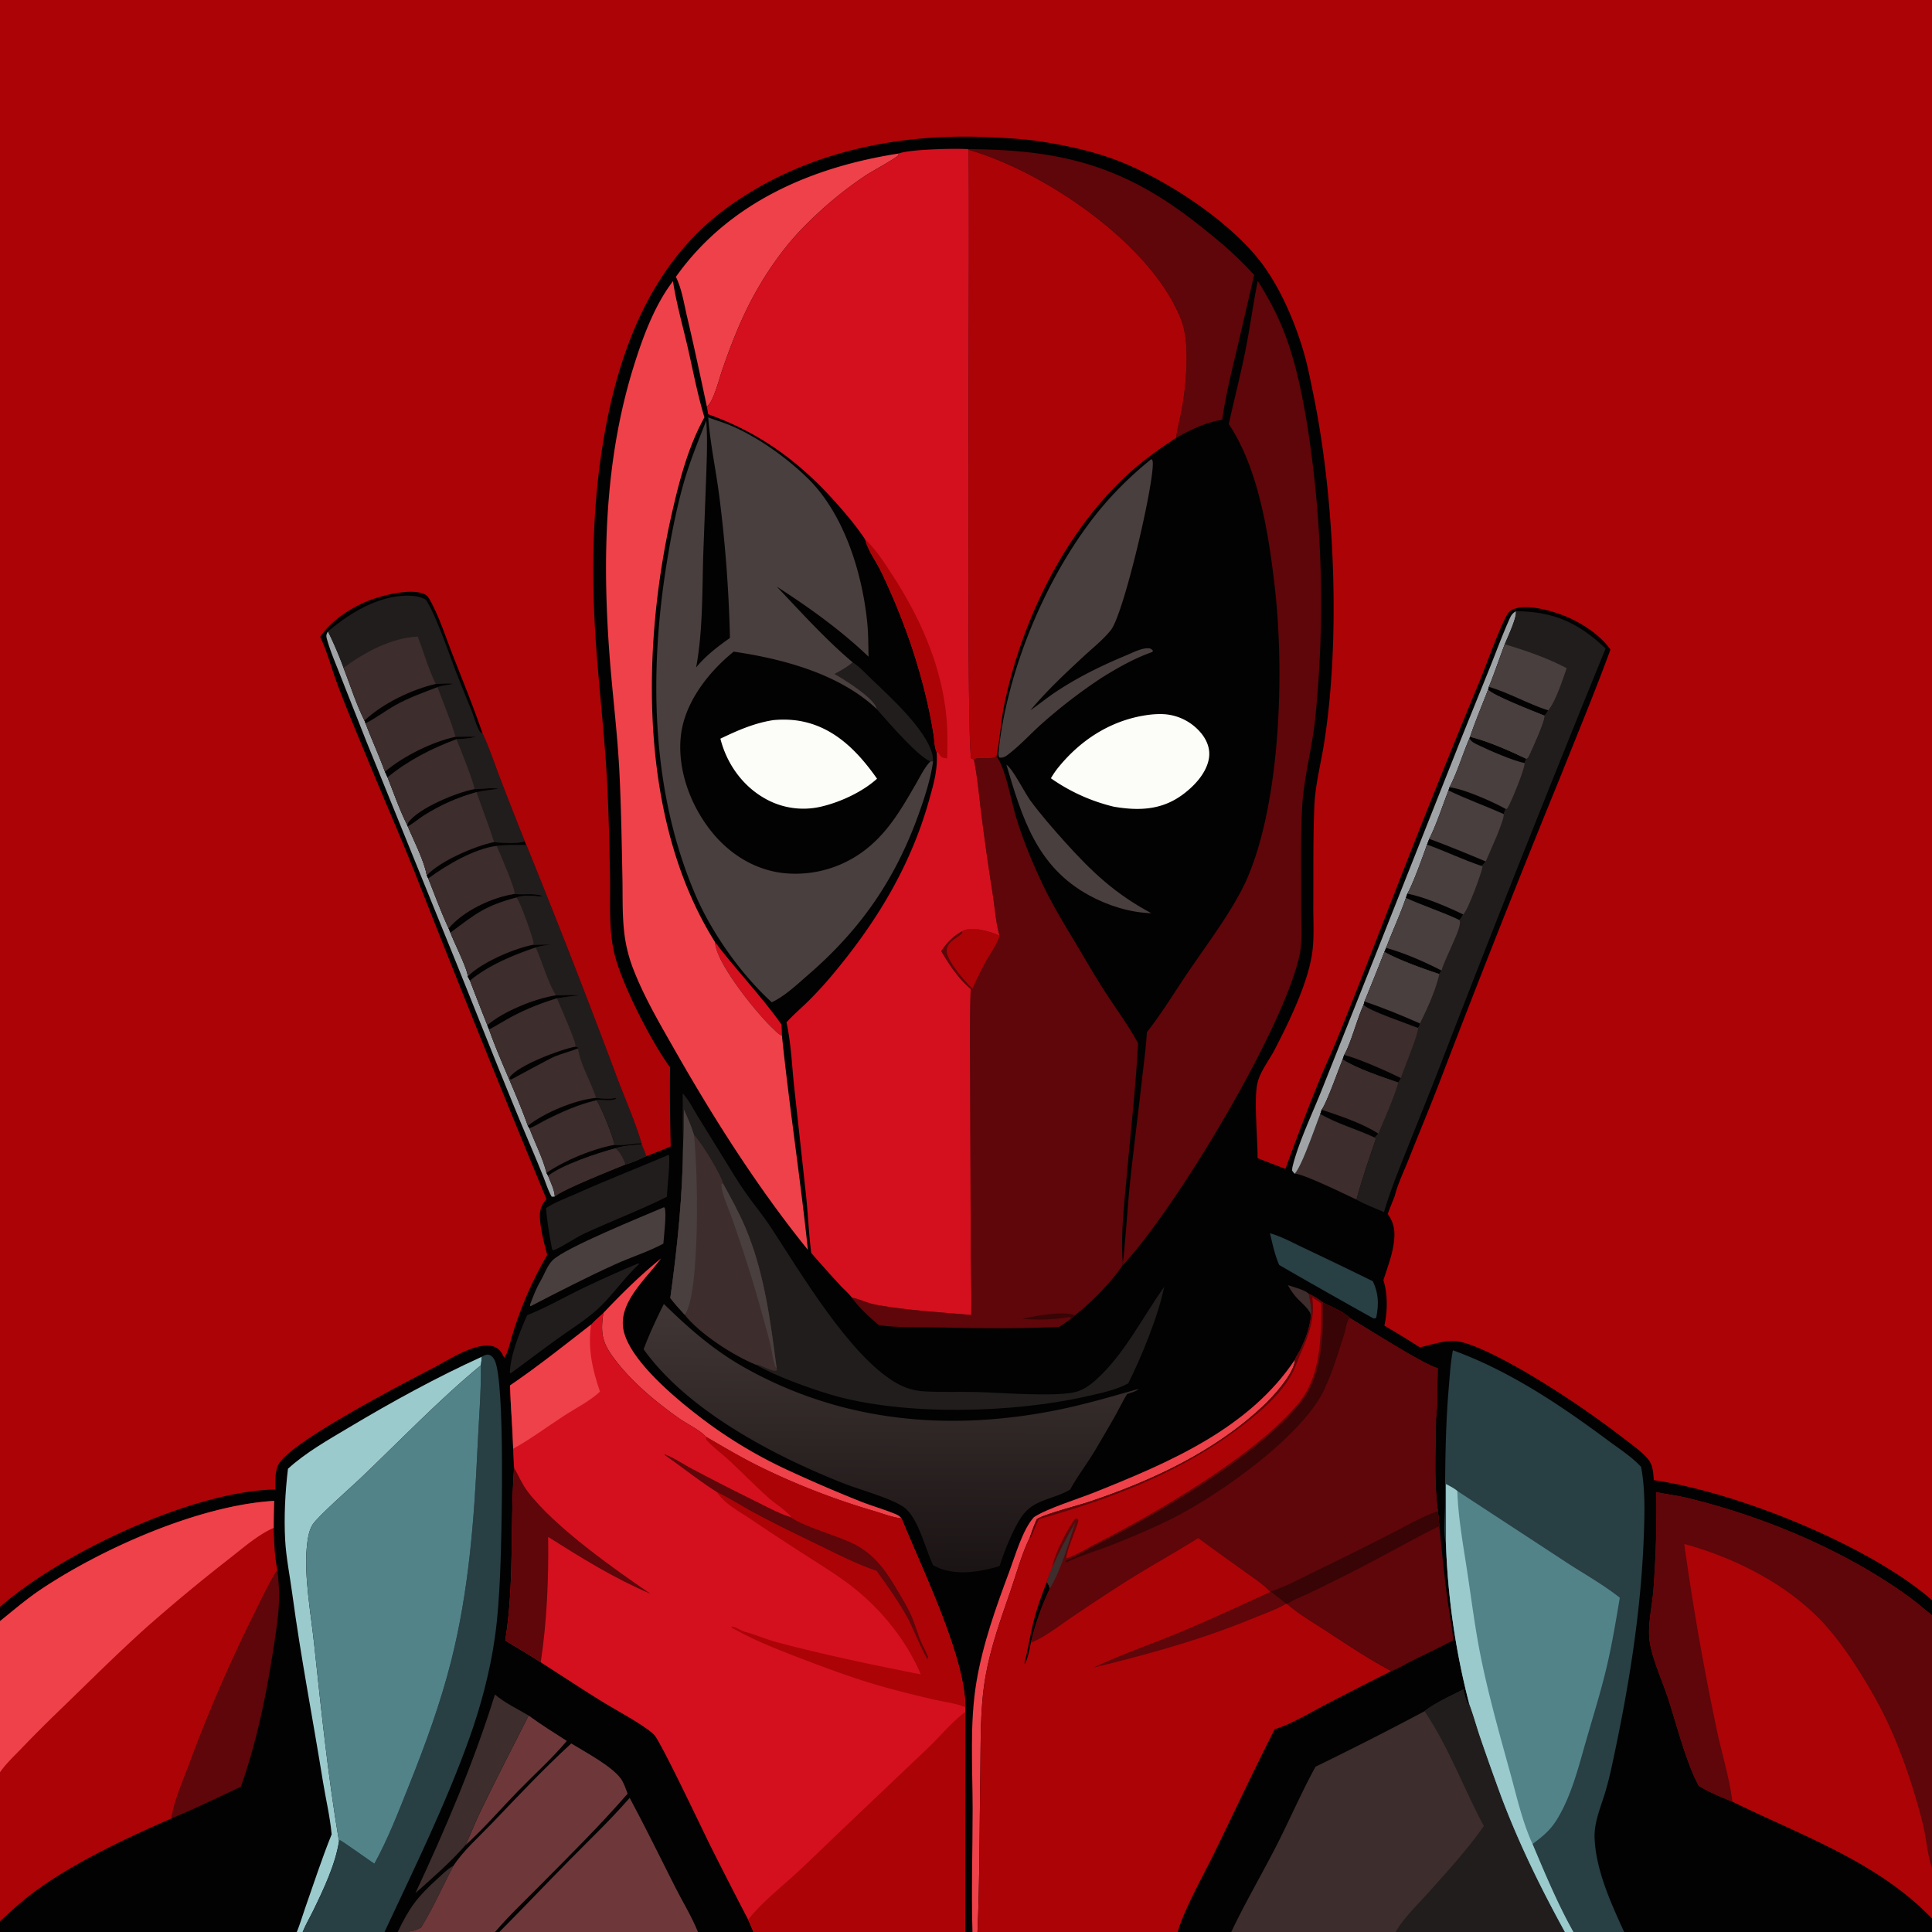 <svg version="1.1" xmlns="http://www.w3.org/2000/svg" style="display: block;" viewBox="0 0 2048 2048" width="1024" height="1024">
<rect x="0" y="0" width="2048" height="2048" fill="#808080" stroke="none"/>
<defs>
	<linearGradient id="Gradient1" gradientUnits="userSpaceOnUse" x1="936.485" y1="1663.46" x2="938.47" y2="1387.69">
		<stop class="stop0" offset="0" stop-opacity="1" stop-color="rgb(27,20,20)"/>
		<stop class="stop1" offset="1" stop-opacity="1" stop-color="rgb(64,54,53)"/>
	</linearGradient>
</defs>
<path transform="translate(0,0)" fill="rgb(2,2,2)" d="M 0 0 L 2048 0 L 2048 1625.17 L 2048 1696.22 L 2048 1712.36 L 2048 1980.39 L 2048 2033.64 L 2048 2048 L 1721.68 2048 L 1667.84 2048 L 1658.89 2048 L 1479.59 2048 L 1305.18 2048 L 1248.44 2048 L 1036.16 2048 L 1030.85 2048 L 1023.14 2048 L 798.753 2048 L 739.863 2048 L 529.327 2048 L 524.766 2048 L 434.144 2048 L 422.706 2048 L 421.565 2048 L 407.604 2048 L 320.841 2048 L 314.633 2048 L 0 2048 L 0 2036.62 L 0 1878.68 L 0 1718.44 L 0 1703.38 L 0 0 z"/>
<path transform="translate(0,0)" fill="rgb(61,45,44)" d="M 1365.16 1362.33 C 1371.38 1364.43 1382.78 1367.04 1387.5 1371.54 C 1387.56 1371.91 1387.6 1372.29 1387.66 1372.66 C 1389.14 1381.65 1391.47 1389.2 1389.21 1398.47 C 1389.28 1396.46 1389.69 1393.33 1388.75 1391.51 C 1385.84 1385.89 1377.87 1379.56 1373.57 1374.58 C 1370.28 1370.77 1367.71 1366.64 1365.16 1362.33 z"/>
<path transform="translate(0,0)" fill="rgb(212,16,30)" d="M 758.014 998.749 C 780.514 1028.6 806.904 1055.56 828.392 1086.01 C 828.591 1089.94 828.936 1093.91 828.883 1097.85 C 825.169 1096.47 821.75 1092.52 818.885 1089.84 C 802.365 1074.37 758.673 1020.58 758.014 998.749 z"/>
<path transform="translate(0,0)" fill="rgb(61,45,44)" d="M 421.565 2048 C 434.346 2021.59 442.15 2011.08 463.856 1991.43 C 469.014 1986.77 474.48 1981.04 480.652 1977.82 C 469.294 1999.45 459.212 2022.5 446.429 2043.24 C 442.274 2045.43 439.144 2047.03 434.357 2047.13 L 434.144 2048 L 422.706 2048 L 421.565 2048 z"/>
<path transform="translate(0,0)" fill="rgb(61,45,44)" d="M 422.706 2048 C 426.795 2046.95 430.156 2046.85 434.357 2047.13 L 434.144 2048 L 422.706 2048 z"/>
<path transform="translate(0,0)" fill="rgb(33,29,29)" d="M 903.942 702.134 C 911.244 706.743 918.075 714.399 924.35 720.366 C 944.082 739.126 981.543 773.418 988.126 799.088 C 988.799 801.711 988.938 804.406 989.114 807.095 L 986.36 807.025 C 972.836 801.889 940.175 763.585 929.451 751.687 C 929.382 751.352 929.341 751.01 929.245 750.682 C 926.027 739.6 894.861 720.219 884.746 714.454 C 891.502 710.824 898.112 707.162 903.942 702.134 z"/>
<path transform="translate(0,0)" fill="rgb(40,63,68)" d="M 1346.21 1307.31 C 1358.63 1310.76 1371.48 1317.9 1383.16 1323.38 A 5483.23 5483.23 0 0 1 1455.2 1358.12 C 1461.49 1371.25 1461.63 1382.83 1458.84 1396.75 L 1457.99 1397.41 C 1457.35 1397.45 1456.7 1397.69 1456.07 1397.55 C 1454.6 1397.21 1361.37 1344.37 1355.94 1340.83 C 1351.33 1330.21 1348.89 1318.54 1346.21 1307.31 z"/>
<path transform="translate(0,0)" fill="rgb(110,56,59)" d="M 560.366 1818.52 C 573.428 1828.1 587.227 1836.69 600.843 1845.45 C 584.982 1864.26 566.141 1881.13 548.947 1898.8 C 530.611 1917.64 512.9 1938.31 493.414 1955.91 C 498.702 1944.72 503.124 1933.13 508.474 1921.96 C 525.13 1887.21 542.997 1852.93 560.366 1818.52 z"/>
<path transform="translate(0,0)" fill="rgb(73,63,62)" d="M 1066.8 810.581 C 1073.42 814.584 1086.61 841.036 1092.18 848.552 C 1103.38 863.692 1115.89 878.039 1128.46 892.047 C 1157.15 924.007 1182.2 947.628 1220.43 968.01 C 1197.87 967.434 1174.16 959.873 1154.48 949.097 C 1099.03 918.737 1083.61 867.246 1066.8 810.581 z"/>
<path transform="translate(0,0)" fill="rgb(160,164,166)" d="M 347.652 669.358 C 353.789 681.728 359.401 694.986 364.17 707.944 C 371.368 726.3 377.507 746.252 386.392 763.802 L 387.503 766.696 C 394.014 783.946 401.746 800.737 408.076 818.026 L 410.863 824.066 C 417.527 840.836 423.644 858.679 431.76 874.761 L 432.353 876.11 C 438.403 890.502 449.901 912.898 452.41 928.008 L 453.978 931.172 C 460.989 948.844 467.573 966.873 475.589 984.112 L 477.466 988.589 C 480.944 998.16 495.817 1027.54 495.862 1035.11 L 498.197 1039.46 A 3376.51 3376.51 0 0 0 516.656 1086.81 L 518.489 1091.43 C 530.702 1125.97 547.391 1158.92 559.563 1193.35 L 561.22 1196.03 C 566.99 1211.45 575.323 1227.36 579.283 1243.26 L 581.073 1246.55 C 583.671 1253.25 587.773 1261.17 588.145 1268.32 C 586.917 1268.58 586.035 1268.56 584.791 1268.51 C 580.924 1261.81 578.468 1253.58 575.552 1246.34 A 1901.43 1901.43 0 0 0 560.011 1209.04 C 533.548 1146.46 508.954 1083.18 483.479 1020.2 L 388.181 785.461 L 361.075 716.817 C 356.173 704.197 350.456 691.231 346.781 678.216 C 345.646 674.194 345.545 673.021 347.652 669.358 z"/>
<path transform="translate(0,0)" fill="rgb(33,29,29)" d="M 676.943 1339.13 L 677.292 1340.15 C 661.084 1355.24 648.576 1374.04 632.943 1388.17 C 620.647 1399.28 605.853 1408.51 592.362 1418.18 C 575.138 1430.52 558.31 1443.4 541.192 1455.88 L 540.47 1454.93 C 540.869 1436.95 551.424 1410.73 558.85 1394.17 C 578.018 1386.51 596.459 1376.07 614.99 1366.95 A 1205.67 1205.67 0 0 1 676.943 1339.13 z"/>
<path transform="translate(0,0)" fill="rgb(61,45,44)" d="M 1399.63 1180.8 C 1417.4 1191.25 1438.5 1196.96 1457.19 1205.76 L 1458.56 1207.09 C 1451.22 1228.56 1443.8 1249.72 1437.97 1271.67 C 1427.74 1266.87 1380.55 1243.64 1372.34 1244.2 C 1379.69 1237.51 1394.65 1193.01 1399.63 1180.8 z"/>
<path transform="translate(0,0)" fill="rgb(160,164,166)" d="M 1606.86 647.955 C 1608.22 654.278 1598.03 675.689 1595.14 682.886 C 1589.44 697.843 1584.39 713.236 1578.31 728.016 L 1577.58 730.825 C 1571.12 747.475 1564.13 764.067 1558.38 780.971 L 1557.84 782.399 C 1550.5 799.308 1544.99 818.375 1536.54 834.598 L 1535.51 837.911 C 1528.88 854.682 1523.15 873.165 1515.12 889.218 L 1512.77 895.289 C 1508.25 907.937 1497.96 936.949 1491.88 947.332 L 1490.33 951.866 C 1484.18 969.767 1476.07 987.052 1469.39 1004.78 L 1467.55 1009.12 A 3170.06 3170.06 0 0 1 1446.44 1061.68 L 1445.53 1065.14 C 1438.4 1080.51 1432.29 1105.37 1424.91 1118.34 L 1423.29 1123.11 C 1418.76 1134.13 1406.79 1168.34 1401.1 1176.39 L 1399.63 1180.8 C 1394.65 1193.01 1379.69 1237.51 1372.34 1244.2 C 1371.42 1243.18 1370.58 1242.07 1369.73 1241 C 1369.7 1239.11 1369.89 1237.69 1370.35 1235.84 C 1376.64 1210.83 1391.08 1180.47 1400.84 1156.08 L 1458.82 1010.45 L 1549.95 780.404 L 1579.07 708.313 C 1586.04 690.9 1592.54 673.158 1600.19 656.037 C 1601.91 652.182 1603.21 650.197 1606.86 647.955 z"/>
<path transform="translate(0,0)" fill="rgb(73,63,62)" d="M 703.5 1279.85 L 704.587 1280.08 C 706.724 1286.09 703.766 1310.51 703.204 1318.33 C 687.1 1326.97 668.814 1332.66 652.115 1340.24 C 621.876 1353.97 592.107 1369.31 562.605 1384.56 L 562.117 1384.53 L 561.739 1383.37 C 564.86 1375.01 568.352 1365.62 572.935 1357.95 C 577.088 1350.99 579.934 1341.81 585.681 1336.02 C 599.152 1322.47 681.762 1289.24 703.5 1279.85 z"/>
<path transform="translate(0,0)" fill="rgb(239,65,73)" d="M 639.543 1391.87 C 658.935 1371.34 678.734 1351.84 700.696 1334 C 685.771 1354.81 656.366 1379.45 660.622 1407.96 C 666.022 1444.15 728.433 1492.81 757.618 1513.63 A 495.294 495.294 0 0 0 837.281 1559.37 A 1531.01 1531.01 0 0 0 913.002 1591.9 C 925.098 1596.59 937.74 1600.16 949.687 1605.14 C 952.312 1606.24 953.83 1607.34 955.65 1609.51 C 946.363 1608.68 935.761 1604.44 926.738 1601.81 C 885.129 1589.67 842.249 1573.05 803.417 1553.72 C 784.589 1544.35 766.398 1533.52 748.2 1522.98 C 743.408 1516.84 727.148 1508.74 719.979 1503.65 C 694.936 1485.87 669.533 1464.87 651.076 1440.17 C 638.132 1422.85 636.494 1413.18 639.543 1391.87 z"/>
<path transform="translate(0,0)" fill="rgb(239,65,73)" d="M 1372.81 1441.09 C 1372.4 1455.51 1349.94 1480 1339.94 1489.47 C 1288.15 1538.56 1221.24 1569.62 1154.34 1592.05 C 1143.44 1595.7 1106.46 1605.16 1099.09 1610.41 C 1096.23 1616.75 1093.9 1623.14 1091.69 1629.73 C 1083.05 1647.17 1077.58 1667.89 1071.19 1686.4 C 1060.95 1716.05 1050.11 1746.12 1044.68 1777.12 C 1038.75 1810.97 1039.73 1845.17 1039.19 1879.4 C 1038.29 1935.64 1038.62 1991.79 1036.16 2048 L 1030.85 2048 C 1029.53 2004.55 1031.05 1960.63 1031.02 1917.11 C 1030.98 1873.02 1027.75 1826.45 1035.09 1782.84 C 1041.87 1742.54 1055.7 1703.86 1069.96 1665.72 C 1076.13 1649.21 1084.19 1620.98 1096.09 1608.17 C 1110.54 1598.8 1142.63 1589 1160.35 1581.9 C 1239.19 1550.34 1324.03 1514.43 1372.81 1441.09 z"/>
<path transform="translate(0,0)" fill="rgb(33,29,29)" d="M 708.926 1224.11 C 710.856 1228.75 707.128 1260.98 706.896 1268.66 C 678.197 1283.03 647.631 1294.47 618.48 1308.06 C 610.852 1311.62 591.436 1324.4 586.182 1325.44 L 585.154 1323.77 C 582.369 1309.54 579.998 1295.07 578.789 1280.61 C 588.957 1274 601.717 1269.45 612.826 1264.48 C 644.621 1250.26 676.934 1237.8 708.926 1224.11 z"/>
<path transform="translate(0,0)" fill="rgb(61,45,44)" d="M 524.636 1796.25 C 535.139 1805.18 548.533 1811.49 560.366 1818.52 C 542.997 1852.93 525.13 1887.21 508.474 1921.96 C 503.124 1933.13 498.702 1944.72 493.414 1955.91 C 477.668 1974.05 458.324 1990.72 440.396 2006.74 C 472.375 1938.26 502.205 1868.47 524.636 1796.25 z"/>
<path transform="translate(0,0)" fill="rgb(61,45,44)" d="M 632.138 1166.22 C 636.25 1170.46 650.921 1206.85 651.359 1213.59 C 660.058 1214.64 671.035 1212.1 680.049 1211.82 L 680.246 1212.97 C 682.069 1217.11 683.661 1221.26 685.191 1225.52 C 678.124 1228.75 670.369 1232.55 662.856 1234.47 C 648.653 1240.3 596.898 1260.73 588.145 1268.32 C 587.773 1261.17 583.671 1253.25 581.073 1246.55 L 579.283 1243.26 C 575.323 1227.36 566.99 1211.45 561.22 1196.03 C 567.131 1193.75 573.213 1189.75 578.955 1186.88 C 596.386 1178.16 613.084 1170.77 632.138 1166.22 z"/>
<path transform="translate(0,0)" fill="rgb(2,2,2)" d="M 680.049 1211.82 L 680.246 1212.97 C 671.219 1214.06 660.883 1214.53 652.244 1217.33 C 634 1222.13 595.356 1234.98 581.073 1246.55 L 579.283 1243.26 C 599.231 1229.74 627.779 1218 651.359 1213.59 C 660.058 1214.64 671.035 1212.1 680.049 1211.82 z"/>
<path transform="translate(0,0)" fill="rgb(33,29,29)" d="M 680.246 1212.97 C 682.069 1217.11 683.661 1221.26 685.191 1225.52 C 678.124 1228.75 670.369 1232.55 662.856 1234.47 C 660.892 1228.52 657.309 1221.14 652.244 1217.33 C 660.883 1214.53 671.219 1214.06 680.246 1212.97 z"/>
<path transform="translate(0,0)" fill="rgb(61,45,44)" d="M 652.244 1217.33 C 657.309 1221.14 660.892 1228.52 662.856 1234.47 C 648.653 1240.3 596.898 1260.73 588.145 1268.32 C 587.773 1261.17 583.671 1253.25 581.073 1246.55 C 595.356 1234.98 634 1222.13 652.244 1217.33 z"/>
<path transform="translate(0,0)" fill="rgb(94,6,9)" d="M 181.642 1927.67 C 184.704 1908.54 193.257 1889.55 200.031 1871.49 A 1590.41 1590.41 0 0 1 267.435 1714.85 C 275.897 1697.8 284.008 1680.2 293.99 1663.99 C 295.209 1674.93 296.216 1685.66 295.836 1696.7 C 295.258 1713.48 292.504 1730.23 289.97 1746.81 C 282.39 1796.42 272.122 1846.66 255.336 1894.02 C 230.95 1905.45 206.53 1917.37 181.642 1927.67 z"/>
<path transform="translate(0,0)" fill="rgb(252,252,248)" d="M 1220.7 757.392 C 1225.91 756.938 1231.39 756.724 1236.6 757.299 A 55.678 55.678 0 0 1 1273.75 777.79 C 1279.7 785.329 1283.07 794.203 1281.51 803.857 C 1278.91 819.965 1265.14 834.2 1252.29 843.318 C 1230.35 858.885 1206.48 859.508 1180.82 855.161 A 194.625 194.625 0 0 1 1114.01 825.014 A 83.805 83.805 0 0 1 1121.96 813.413 C 1147.04 782.523 1180.93 761.686 1220.7 757.392 z"/>
<path transform="translate(0,0)" fill="rgb(94,6,9)" d="M 1364.5 1700.27 C 1372.03 1695.25 1381.3 1691.94 1389.5 1688.03 A 2759.47 2759.47 0 0 0 1429.48 1668.28 C 1461.91 1652.02 1493.34 1633.83 1525.78 1617.66 C 1528.28 1642.46 1530.65 1667.33 1533.89 1692.04 C 1535.92 1707.52 1539.24 1723.21 1540.47 1738.74 C 1526.01 1746.55 1511.07 1753.43 1496.36 1760.76 C 1489.58 1764.13 1481.97 1769.1 1474.84 1771.42 C 1450.69 1758.64 1427.61 1743.11 1404.74 1728.19 C 1391.34 1719.45 1376.45 1710.9 1364.5 1700.27 z"/>
<path transform="translate(0,0)" fill="rgb(110,56,59)" d="M 667.492 1905.82 C 684.223 1937.02 699.671 1968.68 715.648 2000.25 C 723.573 2015.91 733.338 2031.77 739.863 2048 L 529.327 2048 C 554.368 2022.88 578.747 1997.12 603.643 1971.86 C 625.167 1950.03 647.351 1928.97 667.492 1905.82 z"/>
<path transform="translate(0,0)" fill="rgb(155,202,205)" d="M 510.813 1438.19 L 509.816 1447.17 C 464.892 1484.24 424.014 1527.12 381.845 1567.28 C 371.65 1576.99 337.639 1606.75 331.478 1615.97 C 327.09 1622.54 325.846 1633.35 325.132 1641.09 C 322.357 1671.2 329.727 1712.16 333.018 1742.87 C 340.505 1812.74 347.633 1882.63 359.36 1951.94 C 355.533 1976.4 342.912 2002.98 332.096 2025.2 C 328.422 2032.75 323.952 2040.22 320.841 2048 L 314.633 2048 C 317.92 2040.07 320.33 2031.54 323.189 2023.43 C 332.456 1997.14 341.114 1970.31 351.564 1944.49 C 349.89 1925.8 345.277 1906.87 342.291 1888.29 C 331.609 1821.83 318.719 1755.96 309.781 1689.2 C 307.252 1670.31 303.3 1651.23 302.269 1632.21 C 300.953 1607.95 302.338 1581.02 305.268 1556.97 C 323.858 1539.85 348.187 1526.13 369.823 1513.22 C 415.261 1486.1 462.587 1460.06 510.813 1438.19 z"/>
<path transform="translate(0,0)" fill="rgb(239,65,73)" d="M 716.463 293.491 A 221.926 221.926 0 0 1 719.082 289.846 C 774.991 213.645 861.806 176.796 952.767 162.715 C 952.501 163.418 952.48 164.273 951.969 164.824 C 948.729 168.314 924.288 181.607 918.077 185.719 C 893.711 201.85 870.574 221.367 850.242 242.377 C 824.424 269.056 802.347 303.652 787.021 337.426 C 779.267 354.514 772.469 372.315 766.345 390.052 C 762.562 401.01 759.63 413.087 754.677 423.546 A 27.318 27.318 0 0 1 749.355 431.184 C 742.551 399.402 735.874 367.668 728.393 336.031 C 725.15 322.317 722.792 306.082 716.463 293.491 z"/>
<path transform="translate(0,0)" fill="rgb(73,63,62)" d="M 1220.41 486.729 C 1221.73 487.753 1221.85 488.214 1221.97 489.965 C 1223.57 511.998 1191.25 650.733 1177.58 667.882 C 1169.33 678.238 1157.86 687.283 1148.15 696.304 C 1128.82 714.258 1109.12 732.62 1092.27 752.961 C 1101.44 746.536 1110.15 739.439 1119.48 733.244 C 1142.67 717.84 1167.65 705.592 1193.31 694.923 C 1199.98 692.15 1209.3 687.232 1216.58 687.178 C 1219.38 687.157 1220.32 687.744 1222.21 689.679 L 1221.5 691.143 C 1202.3 697.882 1184 708.26 1166.87 719.081 A 556.033 556.033 0 0 0 1103.38 768.074 C 1092.59 777.78 1082.5 788.789 1071.18 797.819 C 1067.06 801.098 1064.49 803.64 1059.16 803.047 C 1058.07 800.603 1058.38 798.052 1058.66 795.45 C 1067.85 710.714 1107.92 614.136 1160.32 547.198 C 1177.67 525.047 1198.46 504.311 1220.41 486.729 z"/>
<path transform="translate(0,0)" fill="rgb(110,56,59)" d="M 480.652 1977.82 C 491.734 1961.14 507.577 1947.32 521.401 1932.88 C 548.947 1904.1 576.155 1875.07 605.556 1848.16 C 620.089 1857.03 648.447 1872.16 657.987 1885.28 C 661.267 1889.79 663.3 1896.14 665.303 1901.35 C 635.776 1935.38 602.976 1967.76 571.233 1999.79 C 555.587 2015.58 539.161 2031.05 524.766 2048 L 434.144 2048 L 434.357 2047.13 C 439.144 2047.03 442.274 2045.43 446.429 2043.24 C 459.212 2022.5 469.294 1999.45 480.652 1977.82 z"/>
<path transform="translate(0,0)" fill="rgb(94,6,9)" d="M 1026.13 158.115 C 1122.71 158.55 1189.01 174.782 1266.35 234.943 C 1284.18 248.814 1301.48 262.785 1317.41 278.837 A 341.245 341.245 0 0 1 1329.48 291.476 L 1312.43 364.943 C 1306.15 391.396 1299.41 418.039 1295.56 444.979 C 1277.61 447.848 1262.68 455.477 1246.77 464.031 C 1247.99 453.426 1251.25 442.7 1253.07 432.115 C 1257.23 407.93 1260.64 371.914 1254.79 347.804 C 1252.41 337.967 1247.77 328.535 1242.94 319.698 C 1204.22 248.824 1103.55 180.974 1026.67 158.733 L 1026.13 158.115 z"/>
<path transform="translate(0,0)" fill="rgb(40,63,68)" d="M 510.813 1438.19 C 513.15 1436.88 515.164 1435.61 517.993 1436.08 C 520.97 1436.58 523.022 1439.31 524.316 1441.83 C 535.802 1464.22 531.749 1634.26 530.101 1669.46 C 529.055 1691.81 527.692 1714.17 524.511 1736.33 C 519.393 1771.99 509.747 1808.45 497.625 1842.36 C 472.404 1912.89 439.263 1980.25 407.604 2048 L 320.841 2048 C 323.952 2040.22 328.422 2032.75 332.096 2025.2 C 342.912 2002.98 355.533 1976.4 359.36 1951.94 L 360.061 1950.63 C 361.695 1950.56 392.131 1972.7 396.856 1975.61 C 411.422 1949.2 422.478 1920.35 433.667 1892.38 C 450.843 1849.43 467.034 1805.19 478.35 1760.29 C 496.867 1686.81 502.683 1611.3 506.119 1535.85 C 507.46 1506.42 510.031 1476.61 509.816 1447.17 L 510.813 1438.19 z"/>
<path transform="translate(0,0)" fill="rgb(33,29,29)" d="M 347.652 669.358 C 371.985 648.954 404.721 628.911 437.949 631.726 C 442.635 632.123 447.133 633.347 451.24 635.635 C 461.128 649.423 476.432 694.041 483.481 712.515 A 2264.99 2264.99 0 0 0 499.598 752.58 C 502.388 759.44 504.668 768.822 508.356 774.975 C 509.278 776.513 509.698 776.598 511.382 777.029 C 518.566 792.451 524.003 808.927 530.048 824.831 A 6610.81 6610.81 0 0 0 556.274 891.788 C 548.228 894.871 532.393 893.476 523.662 892.71 C 503.231 896.908 466.438 912.763 452.41 928.008 C 449.901 912.898 438.403 890.502 432.353 876.11 L 431.76 874.761 C 423.644 858.679 417.527 840.836 410.863 824.066 L 408.076 818.026 C 401.746 800.737 394.014 783.946 387.503 766.696 L 386.392 763.802 C 377.507 746.252 371.368 726.3 364.17 707.944 C 359.401 694.986 353.789 681.728 347.652 669.358 z"/>
<path transform="translate(0,0)" fill="rgb(61,45,44)" d="M 463.752 728.342 C 470.12 745.669 477.769 763.33 482.912 781.015 C 490.216 780.838 497.48 780.736 504.785 780.938 C 498.397 783.044 490.613 783.123 483.909 783.654 C 457.827 793.327 432.393 806.279 410.863 824.066 L 408.076 818.026 C 401.746 800.737 394.014 783.946 387.503 766.696 C 398.349 761.305 408.319 753.539 418.941 747.583 C 433.082 739.655 448.645 734.125 463.752 728.342 z"/>
<path transform="translate(0,0)" fill="rgb(2,2,2)" d="M 482.912 781.015 C 490.216 780.838 497.48 780.736 504.785 780.938 C 498.397 783.044 490.613 783.123 483.909 783.654 C 457.827 793.327 432.393 806.279 410.863 824.066 L 408.076 818.026 C 427.222 801.669 458.406 786.261 482.912 781.015 z"/>
<path transform="translate(0,0)" fill="rgb(61,45,44)" d="M 364.17 707.944 C 386.005 691.651 414.996 676.001 442.833 674.805 C 449.178 691.267 454.169 709.253 461.942 725.005 C 467.724 724.87 475.1 723.851 480.693 724.965 C 475.241 726.089 468.983 726.617 463.752 728.342 C 448.645 734.125 433.082 739.655 418.941 747.583 C 408.319 753.539 398.349 761.305 387.503 766.696 L 386.392 763.802 C 377.507 746.252 371.368 726.3 364.17 707.944 z"/>
<path transform="translate(0,0)" fill="rgb(2,2,2)" d="M 461.942 725.005 C 467.724 724.87 475.1 723.851 480.693 724.965 C 475.241 726.089 468.983 726.617 463.752 728.342 C 448.645 734.125 433.082 739.655 418.941 747.583 C 408.319 753.539 398.349 761.305 387.503 766.696 L 386.392 763.802 C 405.466 745.747 436.458 730.834 461.942 725.005 z"/>
<path transform="translate(0,0)" fill="rgb(61,45,44)" d="M 410.863 824.066 C 432.393 806.279 457.827 793.327 483.909 783.654 C 487.553 792.631 502.788 830.388 502.924 836.516 C 511.4 836.537 519.807 834.621 528.213 836.029 C 528.419 836.064 528.626 836.087 528.832 836.116 C 521.039 837.334 512.701 838.021 505.042 839.814 C 511.042 857.467 518.078 874.957 523.662 892.71 C 503.231 896.908 466.438 912.763 452.41 928.008 C 449.901 912.898 438.403 890.502 432.353 876.11 L 431.76 874.761 C 423.644 858.679 417.527 840.836 410.863 824.066 z"/>
<path transform="translate(0,0)" fill="rgb(2,2,2)" d="M 502.924 836.516 C 511.4 836.537 519.807 834.621 528.213 836.029 C 528.419 836.064 528.626 836.087 528.832 836.116 C 521.039 837.334 512.701 838.021 505.042 839.814 C 485.074 845.355 467.055 853.339 449.507 864.395 C 443.839 867.966 438.16 873.028 432.353 876.11 L 431.76 874.761 C 432.081 873.544 432.297 872.653 433.078 871.572 C 444.009 856.454 484.726 839.796 502.924 836.516 z"/>
<path transform="translate(0,0)" fill="rgb(61,45,44)" d="M 432.353 876.11 C 438.16 873.028 443.839 867.966 449.507 864.395 C 467.055 853.339 485.074 845.355 505.042 839.814 C 511.042 857.467 518.078 874.957 523.662 892.71 C 503.231 896.908 466.438 912.763 452.41 928.008 C 449.901 912.898 438.403 890.502 432.353 876.11 z"/>
<path transform="translate(0,0)" fill="rgb(33,29,29)" d="M 523.662 892.71 C 532.393 893.476 548.228 894.871 556.274 891.788 L 557.999 895.769 A 9565.33 9565.33 0 0 1 651.84 1136.23 C 660.993 1161.34 672.388 1186.28 680.049 1211.82 C 671.035 1212.1 660.058 1214.64 651.359 1213.59 C 650.921 1206.85 636.25 1170.46 632.138 1166.22 C 613.084 1170.77 596.386 1178.16 578.955 1186.88 C 573.213 1189.75 567.131 1193.75 561.22 1196.03 L 559.563 1193.35 C 547.391 1158.92 530.702 1125.97 518.489 1091.43 L 516.656 1086.81 A 3376.51 3376.51 0 0 1 498.197 1039.46 L 495.862 1035.11 C 495.817 1027.54 480.944 998.16 477.466 988.589 L 475.589 984.112 C 467.573 966.873 460.989 948.844 453.978 931.172 L 452.41 928.008 C 466.438 912.763 503.231 896.908 523.662 892.71 z"/>
<path transform="translate(0,0)" fill="rgb(61,45,44)" d="M 545.169 947.622 C 545.481 947.653 545.793 947.688 546.106 947.716 C 555.822 948.59 565.756 946.523 575.148 949.691 C 572.957 950.535 572.331 950.313 570.025 950.09 C 563.058 949.417 553.861 948.914 547.267 951.386 C 551.055 954.006 563.608 990.862 565.191 997.365 C 565.642 999.216 565.861 999.955 565.04 1001.59 C 544.664 1005.54 510.24 1020.38 495.862 1035.11 C 495.817 1027.54 480.944 998.16 477.466 988.589 L 475.589 984.112 C 490.483 965.766 521.954 950.936 545.169 947.622 z"/>
<path transform="translate(0,0)" fill="rgb(2,2,2)" d="M 545.169 947.622 C 545.481 947.653 545.793 947.688 546.106 947.716 C 555.822 948.59 565.756 946.523 575.148 949.691 C 572.957 950.535 572.331 950.313 570.025 950.09 C 563.058 949.417 553.861 948.914 547.267 951.386 C 513.341 960.489 504.623 968.448 477.466 988.589 L 475.589 984.112 C 490.483 965.766 521.954 950.936 545.169 947.622 z"/>
<path transform="translate(0,0)" fill="rgb(61,45,44)" d="M 523.662 892.71 C 532.393 893.476 548.228 894.871 556.274 891.788 L 557.999 895.769 C 547.623 895.866 536.756 895.442 526.47 896.69 C 529.416 903.307 546.844 943.454 545.425 947.307 C 545.378 947.434 545.254 947.517 545.169 947.622 C 521.954 950.936 490.483 965.766 475.589 984.112 C 467.573 966.873 460.989 948.844 453.978 931.172 L 452.41 928.008 C 466.438 912.763 503.231 896.908 523.662 892.71 z"/>
<path transform="translate(0,0)" fill="rgb(2,2,2)" d="M 523.662 892.71 C 532.393 893.476 548.228 894.871 556.274 891.788 L 557.999 895.769 C 547.623 895.866 536.756 895.442 526.47 896.69 C 502.645 899.548 472.939 917.248 453.978 931.172 L 452.41 928.008 C 466.438 912.763 503.231 896.908 523.662 892.71 z"/>
<path transform="translate(0,0)" fill="rgb(61,45,44)" d="M 565.04 1001.59 A 635.691 635.691 0 0 1 585.556 1001.32 L 584.716 1001.25 C 579.057 1002.01 573.293 1002.61 567.837 1004.36 C 575.405 1020.84 580.101 1039.51 589.241 1055.11 C 597.177 1055.14 606.034 1054.1 613.804 1055.28 C 605.925 1055.94 598.191 1057.01 590.382 1058.23 C 573.953 1063.37 558.3 1069.44 543.045 1077.52 C 534.732 1081.91 526.8 1087.09 518.489 1091.43 L 516.656 1086.81 A 3376.51 3376.51 0 0 1 498.197 1039.46 L 495.862 1035.11 C 510.24 1020.38 544.664 1005.54 565.04 1001.59 z"/>
<path transform="translate(0,0)" fill="rgb(2,2,2)" d="M 565.04 1001.59 A 635.691 635.691 0 0 1 585.556 1001.32 L 584.716 1001.25 C 579.057 1002.01 573.293 1002.61 567.837 1004.36 C 544.098 1012.36 517.681 1023.27 498.197 1039.46 L 495.862 1035.11 C 510.24 1020.38 544.664 1005.54 565.04 1001.59 z"/>
<path transform="translate(0,0)" fill="rgb(2,2,2)" d="M 589.241 1055.11 C 597.177 1055.14 606.034 1054.1 613.804 1055.28 C 605.925 1055.94 598.191 1057.01 590.382 1058.23 C 573.953 1063.37 558.3 1069.44 543.045 1077.52 C 534.732 1081.91 526.8 1087.09 518.489 1091.43 L 516.656 1086.81 C 532.743 1072.28 567.684 1058.29 589.241 1055.11 z"/>
<path transform="translate(0,0)" fill="rgb(61,45,44)" d="M 590.382 1058.23 C 593.612 1066.25 611.075 1104.76 610.054 1109.37 C 610.041 1109.43 609.992 1109.47 609.96 1109.52 L 613.332 1110.61 L 612.677 1111.36 C 615.382 1129.11 626.545 1146.62 631.868 1163.82 C 632.171 1163.86 632.473 1163.9 632.776 1163.93 C 638.56 1164.56 646.725 1165.15 652.329 1163.91 L 653.268 1164.68 C 648.353 1167.81 638.192 1165.29 632.138 1166.22 C 613.084 1170.77 596.386 1178.16 578.955 1186.88 C 573.213 1189.75 567.131 1193.75 561.22 1196.03 L 559.563 1193.35 C 547.391 1158.92 530.702 1125.97 518.489 1091.43 C 526.8 1087.09 534.732 1081.91 543.045 1077.52 C 558.3 1069.44 573.953 1063.37 590.382 1058.23 z"/>
<path transform="translate(0,0)" fill="rgb(2,2,2)" d="M 609.96 1109.52 L 613.332 1110.61 L 612.677 1111.36 C 604.304 1114.66 595.527 1116.77 587.152 1120.29 C 583.057 1122 541.997 1144.25 541.976 1144.25 C 541.353 1144.23 540.765 1143.96 540.16 1143.81 L 540.338 1141.8 C 549.414 1129.2 594.313 1112.34 609.96 1109.52 z"/>
<path transform="translate(0,0)" fill="rgb(2,2,2)" d="M 631.868 1163.82 C 632.171 1163.86 632.473 1163.9 632.776 1163.93 C 638.56 1164.56 646.725 1165.15 652.329 1163.91 L 653.268 1164.68 C 648.353 1167.81 638.192 1165.29 632.138 1166.22 C 613.084 1170.77 596.386 1178.16 578.955 1186.88 C 573.213 1189.75 567.131 1193.75 561.22 1196.03 L 559.563 1193.35 C 576.76 1179.58 609.713 1165.78 631.868 1163.82 z"/>
<path transform="translate(0,0)" fill="rgb(33,29,29)" d="M 723.728 1159.08 C 723.926 1159.29 724.128 1159.5 724.322 1159.71 C 730.469 1166.5 735.076 1175.9 739.884 1183.71 L 767.231 1228 C 774.871 1240.32 782.208 1252.84 790.582 1264.68 C 799.152 1276.8 808.744 1288.27 816.903 1300.66 C 848.318 1348.38 900.528 1437.52 950.014 1465.98 C 959.436 1471.4 968.921 1474.26 979.77 1474.9 C 998.016 1475.98 1016.57 1475.14 1034.88 1475.59 C 1061.12 1476.25 1116.06 1480.86 1138.87 1475.84 C 1147.39 1473.96 1154.71 1469 1161.13 1463.28 C 1191.65 1436.12 1210.64 1396.97 1234.1 1364.13 C 1227.9 1394.65 1209.97 1438.63 1195.93 1466.45 C 1182.92 1473.58 1166 1476.95 1151.57 1480.24 C 1074 1497.89 957.837 1501.2 880.67 1478.37 C 858.292 1471.75 820.351 1458.08 801.18 1446.55 C 777.598 1437.05 741.576 1413.73 725.95 1393.78 C 720.591 1387.99 715.395 1382.21 710.553 1375.97 C 718.074 1321.99 723.741 1266.79 724.152 1212.21 C 723.335 1194.54 723.89 1176.77 723.728 1159.08 z"/>
<path transform="translate(0,0)" fill="rgb(61,45,44)" d="M 724.152 1212.21 C 725.339 1200.38 724.782 1188.16 725.01 1176.26 C 728.824 1184.98 732.876 1193.68 735.541 1202.83 C 743.16 1210.57 764.119 1244.41 766.552 1254.75 C 774.901 1269.94 783.474 1285.52 790.225 1301.49 C 810.101 1348.49 816.625 1399.74 823.185 1449.92 C 823.621 1450.73 823.634 1451.62 823.764 1452.52 C 819.343 1455.45 807.201 1446.42 801.18 1446.55 C 777.598 1437.05 741.576 1413.73 725.95 1393.78 C 720.591 1387.99 715.395 1382.21 710.553 1375.97 C 718.074 1321.99 723.741 1266.79 724.152 1212.21 z"/>
<path transform="translate(0,0)" fill="rgb(73,63,62)" d="M 823.185 1449.92 L 822.618 1450.28 C 819.292 1443.56 818.609 1433.59 816.829 1426.19 C 814.145 1415.03 810.929 1403.97 807.886 1392.9 C 798.068 1357.18 787.011 1322.38 774.516 1287.53 C 771.064 1277.9 764.636 1264.92 764.756 1254.74 L 766.552 1254.75 C 774.901 1269.94 783.474 1285.52 790.225 1301.49 C 810.101 1348.49 816.625 1399.74 823.185 1449.92 z"/>
<path transform="translate(0,0)" fill="rgb(73,63,62)" d="M 724.152 1212.21 C 725.339 1200.38 724.782 1188.16 725.01 1176.26 C 728.824 1184.98 732.876 1193.68 735.541 1202.83 C 739.766 1234.46 742.656 1370.5 725.95 1393.78 C 720.591 1387.99 715.395 1382.21 710.553 1375.97 C 718.074 1321.99 723.741 1266.79 724.152 1212.21 z"/>
<path transform="translate(0,0)" fill="url(#Gradient1)" d="M 703.724 1382.25 C 730.299 1408.25 756.72 1431.4 789.366 1449.72 C 891.565 1507.08 1004.19 1517.56 1118.07 1495.21 C 1148.1 1489.32 1177.34 1480.64 1206.76 1472.35 C 1205.37 1474.71 1197.72 1476.72 1194.84 1477.76 C 1190.12 1485.21 1186.41 1493.21 1182.11 1500.89 A 2482.33 2482.33 0 0 1 1160.76 1537.55 C 1152.43 1551.53 1142.24 1564.65 1134.46 1578.88 C 1134.12 1579.09 1133.78 1579.31 1133.43 1579.51 C 1123.44 1585.41 1111.74 1587.86 1101.24 1592.69 C 1095.01 1595.55 1089.45 1599.56 1085.11 1604.89 C 1075.59 1616.6 1064.47 1644.55 1059.91 1659.14 C 1059.84 1659.35 1059.81 1659.58 1059.75 1659.8 C 1057.79 1660.69 1058.34 1660.55 1056.58 1661.03 C 1035.12 1666.99 1009.48 1670.72 989.144 1659.17 C 980.823 1641.78 974.395 1612.63 960.555 1599.68 C 949.779 1589.6 911.478 1579.16 895.957 1573.08 C 822.365 1544.28 729.413 1496.13 682.25 1430.26 C 688.34 1414.09 695.999 1397.71 703.724 1382.25 z"/>
<path transform="translate(0,0)" fill="rgb(61,45,44)" d="M 1510.06 1813.95 C 1521.93 1804.66 1537.76 1797.87 1551.11 1790.92 C 1552.46 1795.99 1553.49 1801.38 1555.92 1806.05 L 1557.36 1805.84 C 1561.63 1817.23 1564.85 1829.03 1568.71 1840.57 A 3017.12 3017.12 0 0 0 1591.47 1904.67 C 1610.19 1954.35 1633.36 2001.53 1658.89 2048 L 1479.59 2048 L 1305.18 2048 C 1319.88 2016.91 1337.56 1986.91 1353.21 1956.24 C 1367.31 1928.61 1379.58 1899.92 1394.55 1872.75 A 3530.27 3530.27 0 0 0 1510.06 1813.95 z"/>
<path transform="translate(0,0)" fill="rgb(33,29,29)" d="M 1510.06 1813.95 C 1521.93 1804.66 1537.76 1797.87 1551.11 1790.92 C 1552.46 1795.99 1553.49 1801.38 1555.92 1806.05 L 1557.36 1805.84 C 1561.63 1817.23 1564.85 1829.03 1568.71 1840.57 A 3017.12 3017.12 0 0 0 1591.47 1904.67 C 1610.19 1954.35 1633.36 2001.53 1658.89 2048 L 1479.59 2048 C 1486.34 2034.68 1504.19 2017.51 1514.51 2005.91 C 1534.65 1983.29 1555.55 1960.51 1572.95 1935.69 C 1551.36 1895.53 1535.83 1851.99 1510.06 1813.95 z"/>
<path transform="translate(0,0)" fill="rgb(82,131,137)" d="M 359.36 1951.94 C 347.633 1882.63 340.505 1812.74 333.018 1742.87 C 329.727 1712.16 322.357 1671.2 325.132 1641.09 C 325.846 1633.35 327.09 1622.54 331.478 1615.97 C 337.639 1606.75 371.65 1576.99 381.845 1567.28 C 424.014 1527.12 464.892 1484.24 509.816 1447.17 C 510.031 1476.61 507.46 1506.42 506.119 1535.85 C 502.683 1611.3 496.867 1686.81 478.35 1760.29 C 467.034 1805.19 450.843 1849.43 433.667 1892.38 C 422.478 1920.35 411.422 1949.2 396.856 1975.61 C 392.131 1972.7 361.695 1950.56 360.061 1950.63 L 359.36 1951.94 z"/>
<path transform="translate(0,0)" fill="rgb(33,29,29)" d="M 1606.86 647.955 C 1646.78 648.168 1673.19 660.078 1701.99 687.451 A 25095.4 25095.4 0 0 0 1529.64 1121.65 C 1517.55 1153.33 1504.76 1184.67 1492.25 1216.18 C 1483.21 1238.94 1474.04 1261.32 1467.08 1284.83 C 1457.42 1280.63 1447.14 1276.83 1437.97 1271.67 C 1443.8 1249.72 1451.22 1228.56 1458.56 1207.09 L 1457.19 1205.76 C 1438.5 1196.96 1417.4 1191.25 1399.63 1180.8 L 1401.1 1176.39 C 1406.79 1168.34 1418.76 1134.13 1423.29 1123.11 L 1424.91 1118.34 C 1432.29 1105.37 1438.4 1080.51 1445.53 1065.14 L 1446.44 1061.68 A 3170.06 3170.06 0 0 0 1467.55 1009.12 L 1469.39 1004.78 C 1476.07 987.052 1484.18 969.767 1490.33 951.866 L 1491.88 947.332 C 1497.96 936.949 1508.25 907.937 1512.77 895.289 L 1515.12 889.218 C 1523.15 873.165 1528.88 854.682 1535.51 837.911 L 1536.54 834.598 C 1544.99 818.375 1550.5 799.308 1557.84 782.399 L 1558.38 780.971 C 1564.13 764.067 1571.12 747.475 1577.58 730.825 L 1578.31 728.016 C 1584.39 713.236 1589.44 697.843 1595.14 682.886 C 1598.03 675.689 1608.22 654.278 1606.86 647.955 z"/>
<path transform="translate(0,0)" fill="rgb(73,63,62)" d="M 1512.77 895.289 C 1532.11 902.217 1550.72 911.302 1570.19 917.79 L 1571.58 918.806 C 1570.24 926.139 1555.73 965.743 1551.06 969.346 C 1549.84 971.464 1548.66 973.465 1547.22 975.44 C 1528.63 966.514 1508.95 960.481 1490.33 951.866 L 1491.88 947.332 C 1497.96 936.949 1508.25 907.937 1512.77 895.289 z"/>
<path transform="translate(0,0)" fill="rgb(2,2,2)" d="M 1491.88 947.332 C 1509.47 950.566 1534.83 961.5 1551.06 969.346 C 1549.84 971.464 1548.66 973.465 1547.22 975.44 C 1528.63 966.514 1508.95 960.481 1490.33 951.866 L 1491.88 947.332 z"/>
<path transform="translate(0,0)" fill="rgb(73,63,62)" d="M 1535.51 837.911 C 1554.61 847.093 1574.66 854.291 1594.02 862.893 C 1594.53 870.509 1578.74 903.936 1574.93 913.179 C 1573.37 915.098 1572.37 916.542 1570.19 917.79 C 1550.72 911.302 1532.11 902.217 1512.77 895.289 L 1515.12 889.218 C 1523.15 873.165 1528.88 854.682 1535.51 837.911 z"/>
<path transform="translate(0,0)" fill="rgb(2,2,2)" d="M 1515.12 889.218 C 1535.23 896.641 1555.17 904.856 1574.93 913.179 C 1573.37 915.098 1572.37 916.542 1570.19 917.79 C 1550.72 911.302 1532.11 902.217 1512.77 895.289 L 1515.12 889.218 z"/>
<path transform="translate(0,0)" fill="rgb(73,63,62)" d="M 1469.39 1004.78 C 1476.07 987.052 1484.18 969.767 1490.33 951.866 C 1508.95 960.481 1528.63 966.514 1547.22 975.44 C 1549.27 980.411 1542.61 993.834 1540.44 999.087 C 1536.43 1008.79 1531.13 1018.8 1528.03 1028.78 L 1525.66 1032.55 C 1508.4 1026.83 1483.12 1017.82 1467.55 1009.12 L 1469.39 1004.78 z"/>
<path transform="translate(0,0)" fill="rgb(2,2,2)" d="M 1469.39 1004.78 C 1489.25 1010.39 1509.69 1019.35 1528.03 1028.78 L 1525.66 1032.55 C 1508.4 1026.83 1483.12 1017.82 1467.55 1009.12 L 1469.39 1004.78 z"/>
<path transform="translate(0,0)" fill="rgb(73,63,62)" d="M 1558.38 780.971 C 1577.56 785.746 1599.99 795.663 1617.95 804.275 L 1616.03 808.791 C 1617.12 813.396 1601.93 850.136 1598.52 855.704 C 1598.17 856.271 1597.53 857.067 1597.15 857.554 L 1596.07 857.481 C 1595.35 859.265 1594.54 861.038 1594.02 862.893 C 1574.66 854.291 1554.61 847.093 1535.51 837.911 L 1536.54 834.598 C 1544.99 818.375 1550.5 799.308 1557.84 782.399 L 1558.38 780.971 z"/>
<path transform="translate(0,0)" fill="rgb(2,2,2)" d="M 1558.38 780.971 C 1577.56 785.746 1599.99 795.663 1617.95 804.275 L 1616.03 808.791 C 1604.22 806.624 1578.44 795.371 1567.13 789.845 C 1563.4 788.021 1559.19 786.423 1557.84 782.399 L 1558.38 780.971 z"/>
<path transform="translate(0,0)" fill="rgb(2,2,2)" d="M 1536.54 834.598 C 1550.86 835.814 1583.02 850.136 1596.07 857.481 C 1595.35 859.265 1594.54 861.038 1594.02 862.893 C 1574.66 854.291 1554.61 847.093 1535.51 837.911 L 1536.54 834.598 z"/>
<path transform="translate(0,0)" fill="rgb(73,63,62)" d="M 1578.31 728.016 C 1584.39 713.236 1589.44 697.843 1595.14 682.886 C 1617.89 689.853 1639.57 697.197 1660.74 708.275 C 1656.31 720.884 1649.36 742.986 1641.16 753.028 C 1639.92 755.117 1639.06 757.258 1636.96 758.553 C 1638.36 762.741 1623.88 794.488 1621.04 800.43 C 1620.27 802.025 1619.63 803.591 1617.95 804.275 C 1599.99 795.663 1577.56 785.746 1558.38 780.971 C 1564.13 764.067 1571.12 747.475 1577.58 730.825 L 1578.31 728.016 z"/>
<path transform="translate(0,0)" fill="rgb(2,2,2)" d="M 1578.31 728.016 C 1599.86 734.52 1619.79 746.185 1641.16 753.028 C 1639.92 755.117 1639.06 757.258 1636.96 758.553 C 1627.56 754.711 1579.97 736.319 1577.58 730.825 L 1578.31 728.016 z"/>
<path transform="translate(0,0)" fill="rgb(73,63,62)" d="M 1577.58 730.825 C 1579.97 736.319 1627.56 754.711 1636.96 758.553 C 1638.36 762.741 1623.88 794.488 1621.04 800.43 C 1620.27 802.025 1619.63 803.591 1617.95 804.275 C 1599.99 795.663 1577.56 785.746 1558.38 780.971 C 1564.13 764.067 1571.12 747.475 1577.58 730.825 z"/>
<path transform="translate(0,0)" fill="rgb(61,45,44)" d="M 1467.55 1009.12 C 1483.12 1017.82 1508.4 1026.83 1525.66 1032.55 C 1521.79 1049.74 1512.97 1069.09 1505.1 1084.85 C 1504.76 1087.44 1504.84 1087.78 1503.1 1089.68 C 1504.2 1094.58 1487.74 1133.96 1485.01 1142.8 L 1482.17 1147.56 C 1476.79 1165.8 1468.16 1183.93 1461.06 1201.64 C 1459.86 1202.98 1458.64 1204.69 1457.19 1205.76 C 1438.5 1196.96 1417.4 1191.25 1399.63 1180.8 L 1401.1 1176.39 C 1406.79 1168.34 1418.76 1134.13 1423.29 1123.11 L 1424.91 1118.34 C 1432.29 1105.37 1438.4 1080.51 1445.53 1065.14 L 1446.44 1061.68 A 3170.06 3170.06 0 0 0 1467.55 1009.12 z"/>
<path transform="translate(0,0)" fill="rgb(2,2,2)" d="M 1424.91 1118.34 C 1440.08 1122.01 1470.8 1135.77 1485.01 1142.8 L 1482.17 1147.56 C 1464.44 1141.35 1438.76 1132.95 1423.29 1123.11 L 1424.91 1118.34 z"/>
<path transform="translate(0,0)" fill="rgb(73,63,62)" d="M 1467.55 1009.12 C 1483.12 1017.82 1508.4 1026.83 1525.66 1032.55 C 1521.79 1049.74 1512.97 1069.09 1505.1 1084.85 C 1504.76 1087.44 1504.84 1087.78 1503.1 1089.68 C 1493.31 1085.73 1449.84 1071.13 1445.53 1065.14 L 1446.44 1061.68 A 3170.06 3170.06 0 0 0 1467.55 1009.12 z"/>
<path transform="translate(0,0)" fill="rgb(2,2,2)" d="M 1446.44 1061.68 C 1466.37 1068.26 1485.89 1076.43 1505.1 1084.85 C 1504.76 1087.44 1504.84 1087.78 1503.1 1089.68 C 1493.31 1085.73 1449.84 1071.13 1445.53 1065.14 L 1446.44 1061.68 z"/>
<path transform="translate(0,0)" fill="rgb(61,45,44)" d="M 1423.29 1123.11 C 1438.76 1132.95 1464.44 1141.35 1482.17 1147.56 C 1476.79 1165.8 1468.16 1183.93 1461.06 1201.64 C 1459.86 1202.98 1458.64 1204.69 1457.19 1205.76 C 1438.5 1196.96 1417.4 1191.25 1399.63 1180.8 L 1401.1 1176.39 C 1406.79 1168.34 1418.76 1134.13 1423.29 1123.11 z"/>
<path transform="translate(0,0)" fill="rgb(2,2,2)" d="M 1401.1 1176.39 C 1420.5 1182.86 1443.82 1190.59 1461.06 1201.64 C 1459.86 1202.98 1458.64 1204.69 1457.19 1205.76 C 1438.5 1196.96 1417.4 1191.25 1399.63 1180.8 L 1401.1 1176.39 z"/>
<path transform="translate(0,0)" fill="rgb(239,65,73)" d="M 713.384 298.076 C 717.004 321.843 723.65 344.96 729.029 368.353 C 734.714 393.078 739.315 418.076 746.724 442.367 C 729.729 473.089 720.33 508.682 712.543 542.715 C 679.701 686.236 676.925 869.707 758.014 998.749 C 758.673 1020.58 802.365 1074.37 818.885 1089.84 C 821.75 1092.52 825.169 1096.47 828.883 1097.85 C 836.754 1173.66 848.434 1249.14 856.413 1324.95 C 803.21 1259.09 756.809 1186.06 714.982 1112.55 C 699.36 1085.09 682.932 1057.2 671.485 1027.69 A 155.581 155.581 0 0 1 661.959 990.506 C 659.424 970.482 660.186 949.896 659.776 929.749 C 659.013 892.199 658.452 854.395 656.514 816.892 C 654.388 775.749 649.107 734.759 646.053 693.67 C 638.478 591.782 640.918 488.052 671.289 389.816 C 680.842 358.916 693.542 323.868 713.384 298.076 z"/>
<path transform="translate(0,0)" fill="rgb(94,6,9)" d="M 1333.25 297.879 C 1345.87 317.653 1356.2 337.555 1364.11 359.681 C 1374.91 389.895 1381.25 422.818 1386.36 454.457 A 1215.35 1215.35 0 0 1 1394.62 757.433 C 1391.69 790.65 1381.97 823.34 1380.27 856.486 C 1378.47 891.54 1379.45 927.145 1379.31 962.252 C 1379.25 978.912 1380.98 997.68 1377.28 1013.96 C 1359.21 1093.33 1245.95 1281.86 1189.81 1341.56 L 1190.17 1338.18 C 1191.4 1335.25 1195.94 1273.19 1196.9 1263.46 C 1200.88 1223.3 1206.24 1183.36 1210.67 1143.26 C 1212.47 1126.97 1214.85 1110.54 1215.73 1094.19 C 1231.21 1074.61 1244.48 1052.63 1258.47 1031.94 C 1278.78 1001.88 1308.28 963.179 1322.18 930.872 C 1357.76 848.206 1361.56 710.661 1351.29 622.036 C 1344.82 566.302 1334.28 497.002 1302.56 449.523 C 1308.33 423.19 1315.17 397.102 1320.39 370.651 C 1325.16 346.477 1328.4 322.01 1333.25 297.879 z"/>
<path transform="translate(0,0)" fill="rgb(94,6,9)" d="M 1056.46 801.273 C 1057.25 802.737 1058.02 804.203 1058.84 805.649 C 1066.83 819.72 1072.44 851.332 1077.72 868.323 C 1084.93 891.557 1094.41 914.477 1104.78 936.462 C 1115.1 958.332 1127.73 978.945 1140.13 999.661 C 1150.6 1017.16 1160.77 1034.91 1171.85 1052.03 C 1183.38 1069.86 1196.35 1087.23 1206.39 1105.93 C 1203.87 1154.02 1198.29 1202.28 1194.05 1250.25 C 1191.61 1277.74 1187.81 1310.93 1190.17 1338.18 L 1189.81 1341.56 C 1178.25 1358.99 1155.93 1381.54 1139.44 1394.33 C 1138.05 1395.54 1136.48 1397.27 1134.93 1398.19 C 1131.06 1401.18 1126.96 1403.82 1122.89 1406.52 C 1079.13 1408.7 1035.25 1408.03 991.471 1407.08 C 971.812 1406.65 951.155 1407.51 931.708 1404.72 C 921.231 1395.94 910.979 1386.58 902.921 1375.47 C 911.656 1377.23 919.729 1381.5 928.537 1383.09 C 961.606 1389.09 996.036 1390.94 1029.5 1393.95 C 1030.07 1371.64 1029.12 1349.05 1029.06 1326.7 L 1028.42 1152.67 C 1028.34 1117.94 1027.74 1083.03 1028.97 1048.33 C 1016.15 1037.58 1006.14 1022.62 997.795 1008.26 C 1003.13 999.84 1011.07 991.797 1019.98 987.179 C 1027.64 982.792 1038.82 985.201 1046.98 987.373 C 1051.37 988.541 1055.47 989.941 1059.58 991.913 C 1055.64 978.445 1054.58 962.706 1052.44 948.789 A 2952.01 2952.01 0 0 1 1040.51 865.187 C 1037.97 845.198 1036.33 824.696 1032.33 804.974 C 1038.69 801.701 1051.54 806.288 1056.46 801.273 z"/>
<path transform="translate(0,0)" fill="rgb(56,4,5)" d="M 1083.7 1398.02 C 1097.11 1395.03 1127.3 1389.12 1139.44 1394.33 C 1138.05 1395.54 1136.48 1397.27 1134.93 1398.19 L 1134.79 1396.72 L 1133.55 1396.05 C 1117.05 1399.1 1100.38 1399.38 1083.7 1398.02 z"/>
<path transform="translate(0,0)" fill="rgb(172,3,7)" d="M 1019.98 987.179 C 1027.64 982.792 1038.82 985.201 1046.98 987.373 C 1051.37 988.541 1055.47 989.941 1059.58 991.913 C 1056.72 1001.36 1049.38 1011.21 1044.62 1019.92 A 407.231 407.231 0 0 0 1030.83 1047.94 C 1022.99 1040.3 1003.87 1018.89 1003.62 1007.86 C 1003.41 998.549 1014.43 994.882 1020.06 989.136 L 1019.98 987.179 z"/>
<path transform="translate(0,0)" fill="rgb(172,3,7)" d="M 0 1718.44 C 14.631 1706.7 28.607 1694.65 44.268 1684.23 C 109.555 1640.81 211.854 1595.6 290.652 1590.98 A 748.456 748.456 0 0 0 290.113 1619.59 C 290.556 1634.68 290.99 1649.13 293.99 1663.99 C 284.008 1680.2 275.897 1697.8 267.435 1714.85 A 1590.41 1590.41 0 0 0 200.031 1871.49 C 193.257 1889.55 184.704 1908.54 181.642 1927.67 C 134.639 1948.13 79.675 1973.88 38.371 2003.99 C 24.805 2013.87 12.272 2025.18 0 2036.62 L 0 1878.68 L 0 1718.44 z"/>
<path transform="translate(0,0)" fill="rgb(239,65,73)" d="M 0 1718.44 C 14.631 1706.7 28.607 1694.65 44.268 1684.23 C 109.555 1640.81 211.854 1595.6 290.652 1590.98 A 748.456 748.456 0 0 0 290.113 1619.59 C 272.912 1627.24 257.364 1641.18 242.533 1652.66 A 1883.27 1883.27 0 0 0 154.85 1725.41 C 124.055 1753.08 94.603 1782.5 64.868 1811.3 A 1482.45 1482.45 0 0 0 22.32 1853.84 C 14.774 1861.67 6.186 1869.72 0 1878.68 L 0 1718.44 z"/>
<path transform="translate(0,0)" fill="rgb(172,3,7)" d="M 1026.67 158.733 C 1103.55 180.974 1204.22 248.824 1242.94 319.698 C 1247.77 328.535 1252.41 337.967 1254.79 347.804 C 1260.64 371.914 1257.23 407.93 1253.07 432.115 C 1251.25 442.7 1247.99 453.426 1246.77 464.031 C 1227.39 476.808 1208.76 490.181 1191.88 506.2 C 1126.5 568.243 1082.56 659.576 1064.52 747.276 C 1060.83 765.162 1060.02 783.484 1056.46 801.273 C 1051.54 806.288 1038.69 801.701 1032.33 804.974 L 1029.69 804.193 C 1023.76 792.282 1028.36 233.237 1026.67 158.733 z"/>
<path transform="translate(0,0)" fill="rgb(40,63,68)" d="M 1540.16 1431.37 C 1599.74 1452.89 1654.44 1489.65 1704.95 1527.23 C 1716.49 1535.82 1729.98 1544.39 1739.62 1555.02 C 1744.14 1578.88 1743.38 1604.39 1742.49 1628.57 C 1739.5 1709.94 1726.21 1790.74 1709.02 1870.21 A 376.401 376.401 0 0 1 1702.17 1897.97 C 1697.67 1913.44 1689.85 1931.05 1690.31 1947.27 C 1691.3 1981.64 1707.56 2017.11 1721.68 2048 L 1667.84 2048 L 1658.89 2048 C 1633.36 2001.53 1610.19 1954.35 1591.47 1904.67 A 3017.12 3017.12 0 0 1 1568.71 1840.57 C 1564.85 1829.03 1561.63 1817.23 1557.36 1805.84 A 783.514 783.514 0 0 1 1532.83 1637.56 C 1529.89 1624.63 1531.72 1608.26 1531.77 1594.95 C 1531.92 1553.24 1532.22 1511.8 1535.81 1470.21 C 1536.91 1457.41 1537.65 1443.97 1540.16 1431.37 z"/>
<path transform="translate(0,0)" fill="rgb(82,131,137)" d="M 1532.82 1573.2 C 1536.97 1575.43 1541.2 1577.47 1544.82 1580.51 L 1659.7 1655.72 C 1678.69 1668.19 1699.27 1679.54 1717.06 1693.65 C 1712.96 1717.99 1708.9 1742.66 1703.23 1766.69 C 1697.12 1792.63 1689.08 1818.31 1681.69 1843.92 C 1673.48 1872.37 1665.66 1904.49 1649.78 1929.73 C 1642.94 1940.59 1634.67 1947.16 1624.54 1954.75 C 1637.93 1986.43 1651 2017.95 1667.84 2048 L 1658.89 2048 C 1633.36 2001.53 1610.19 1954.35 1591.47 1904.67 A 3017.12 3017.12 0 0 1 1568.71 1840.57 C 1564.85 1829.03 1561.63 1817.23 1557.36 1805.84 A 783.514 783.514 0 0 1 1532.83 1637.56 L 1532.82 1573.2 z"/>
<path transform="translate(0,0)" fill="rgb(155,202,205)" d="M 1532.82 1573.2 C 1536.97 1575.43 1541.2 1577.47 1544.82 1580.51 C 1545.73 1608.77 1551.03 1637.84 1555.29 1665.82 C 1559.79 1695.44 1563.5 1725.3 1569.37 1754.68 C 1577.69 1796.3 1589.47 1837.93 1600.74 1878.83 C 1607.63 1903.82 1613.73 1931.17 1624.54 1954.75 C 1637.93 1986.43 1651 2017.95 1667.84 2048 L 1658.89 2048 C 1633.36 2001.53 1610.19 1954.35 1591.47 1904.67 A 3017.12 3017.12 0 0 1 1568.71 1840.57 C 1564.85 1829.03 1561.63 1817.23 1557.36 1805.84 A 783.514 783.514 0 0 1 1532.83 1637.56 L 1532.82 1573.2 z"/>
<path transform="translate(0,0)" fill="rgb(172,3,7)" d="M 1755.77 1581.74 C 1766.45 1584 1777.31 1585.21 1787.96 1587.76 C 1868.15 1607.01 1953.45 1642.66 2020.64 1690.62 C 2030.12 1697.39 2038.95 1705.04 2048 1712.36 L 2048 1980.39 L 2048 2033.64 C 1989.38 1973.13 1910.28 1946.17 1836.38 1909.83 C 1824.3 1904.79 1812.03 1900 1800.88 1893.08 C 1788.08 1870.72 1776.48 1825.17 1767.97 1799.51 C 1762.02 1781.57 1749.91 1754.75 1748.36 1736.87 C 1746.89 1719.93 1751.62 1701.34 1752.79 1684.24 A 1138.1 1138.1 0 0 0 1755.77 1581.74 z"/>
<path transform="translate(0,0)" fill="rgb(94,6,9)" d="M 1755.77 1581.74 C 1766.45 1584 1777.31 1585.21 1787.96 1587.76 C 1868.15 1607.01 1953.45 1642.66 2020.64 1690.62 C 2030.12 1697.39 2038.95 1705.04 2048 1712.36 L 2048 1980.39 C 2042.86 1965.43 2041.97 1947.86 2038.03 1932.38 C 2026.55 1887.28 2009.43 1837.86 1986.18 1797.31 C 1970.83 1770.53 1953.11 1742.24 1932 1719.61 C 1894.31 1679.2 1838.34 1651.07 1785.39 1636.68 A 2831.94 2831.94 0 0 0 1819.21 1830.49 C 1824.49 1856.72 1833.21 1883.37 1836.38 1909.83 C 1824.3 1904.79 1812.03 1900 1800.88 1893.08 C 1788.08 1870.72 1776.48 1825.17 1767.97 1799.51 C 1762.02 1781.57 1749.91 1754.75 1748.36 1736.87 C 1746.89 1719.93 1751.62 1701.34 1752.79 1684.24 A 1138.1 1138.1 0 0 0 1755.77 1581.74 z"/>
<path transform="translate(0,0)" fill="rgb(73,63,62)" d="M 750.735 442.442 C 759.507 445.776 768.441 448.316 777.05 452.15 C 805.15 464.662 833.268 484.851 855.375 506.169 C 894.341 543.745 913.815 606.318 919.247 659.296 C 920.496 671.481 920.448 683.874 920.686 696.115 C 891.671 668.254 857.227 643.565 823.388 621.838 C 849.197 648.974 875.296 678.043 903.942 702.134 C 898.112 707.162 891.502 710.824 884.746 714.454 C 894.861 720.219 926.027 739.6 929.245 750.682 C 929.341 751.01 929.382 751.352 929.451 751.687 C 940.175 763.585 972.836 801.889 986.36 807.025 L 989.114 807.095 C 986.532 825.924 980.165 845.345 973.751 863.232 C 948.913 932.504 912.139 985.431 856.662 1033.4 C 844.786 1043.66 832.359 1055.69 818.108 1062.45 C 785.763 1033.09 754.828 989.346 737.6 949.504 C 689.996 839.422 687.904 712.91 706.875 596.155 C 711.574 567.243 717.249 537.891 725.401 509.736 C 731.678 488.054 740.353 467 748.638 446.024 C 750.178 466.274 749.209 486.286 748.532 506.547 L 745.736 581.208 C 744.097 622.774 745.567 666.579 737.919 707.492 C 748.202 695.007 760.684 685.522 773.782 676.243 A 1449.44 1449.44 0 0 0 762.664 527.45 C 759.084 499.022 752.947 471.039 750.735 442.442 z"/>
<path transform="translate(0,0)" fill="rgb(2,2,2)" d="M 777.74 690.782 C 830.249 698.434 890.02 714.453 929.451 751.687 C 940.175 763.585 972.836 801.889 986.36 807.025 C 980.05 813.376 975.54 822.971 971.028 830.745 C 956.686 855.459 943.063 879.612 920.627 898.136 A 120.946 120.946 0 0 1 831.549 925.617 C 800.518 922.487 773.487 905.551 754.167 881.457 C 731.934 853.731 717.748 815.58 721.783 779.728 C 725.734 744.626 751.044 712.331 777.74 690.782 z"/>
<path transform="translate(0,0)" fill="rgb(252,252,248)" d="M 819.837 763.347 C 828.976 762.485 838.451 762.649 847.505 764.194 C 884.085 770.436 909.313 796.429 929.697 825.461 C 914.427 839.329 891.205 850.093 871.213 854.869 A 82.29 82.29 0 0 1 809.091 845.404 C 786.174 831.855 770.109 808.664 763.652 783.026 C 781.772 774.307 799.826 766.371 819.837 763.347 z"/>
<path transform="translate(0,0)" fill="rgb(212,16,30)" d="M 952.767 162.715 C 964.423 158.229 1012.91 157.114 1026.13 158.115 L 1026.67 158.733 C 1028.36 233.237 1023.76 792.282 1029.69 804.193 L 1032.33 804.974 C 1036.33 824.696 1037.97 845.198 1040.51 865.187 A 2952.01 2952.01 0 0 0 1052.44 948.789 C 1054.58 962.706 1055.64 978.445 1059.58 991.913 C 1055.47 989.941 1051.37 988.541 1046.98 987.373 C 1038.82 985.201 1027.64 982.792 1019.98 987.179 C 1011.07 991.797 1003.13 999.84 997.795 1008.26 C 1006.14 1022.62 1016.15 1037.58 1028.97 1048.33 C 1027.74 1083.03 1028.34 1117.94 1028.42 1152.67 L 1029.06 1326.7 C 1029.12 1349.05 1030.07 1371.64 1029.5 1393.95 C 996.036 1390.94 961.606 1389.09 928.537 1383.09 C 919.729 1381.5 911.656 1377.23 902.921 1375.47 C 899.888 1371.16 894.729 1366.92 891.075 1362.94 A 1255.74 1255.74 0 0 1 859.9 1328.08 C 857.495 1308.49 856.585 1288.6 854.631 1268.94 L 841.892 1152.3 C 839.437 1129.83 838.638 1105.79 833.713 1083.79 C 840.669 1076.02 848.89 1069.06 856.342 1061.74 A 409.948 409.948 0 0 0 884.31 1031.06 C 929.757 976.375 965.345 917.593 984.686 848.863 C 989.515 831.704 994.478 815.025 992.825 797.028 C 990.614 792.611 990.479 784.198 989.673 779.066 C 984.529 746.316 976.294 715.124 965.813 683.651 A 711.933 711.933 0 0 0 934.477 606.841 C 929.171 595.687 920.207 583.859 917.159 571.952 C 907.742 557.656 896.468 544.395 885.066 531.651 C 847.022 489.135 804.838 458.362 750.747 439.17 L 749.355 431.184 A 27.318 27.318 0 0 0 754.677 423.546 C 759.63 413.087 762.562 401.01 766.345 390.052 C 772.469 372.315 779.267 354.514 787.021 337.426 C 802.347 303.652 824.424 269.056 850.242 242.377 C 870.574 221.367 893.711 201.85 918.077 185.719 C 924.288 181.607 948.729 168.314 951.969 164.824 C 952.48 164.273 952.501 163.418 952.767 162.715 z"/>
<path transform="translate(0,0)" fill="rgb(172,3,7)" d="M 917.159 571.952 C 927.831 581.474 936.622 595.285 944.485 607.242 C 976.457 655.858 1000.65 710.691 1003.95 769.572 C 1004.58 780.996 1004.26 792.554 1004.03 803.993 C 1002.85 803.844 1001.66 803.693 1000.49 803.459 C 997.967 802.956 997.081 801.779 995.768 799.715 C 994.495 797.712 994.709 798.01 992.825 797.028 C 990.614 792.611 990.479 784.198 989.673 779.066 C 984.529 746.316 976.294 715.124 965.813 683.651 A 711.933 711.933 0 0 0 934.477 606.841 C 929.171 595.687 920.207 583.859 917.159 571.952 z"/>
<path transform="translate(0,0)" fill="rgb(172,3,7)" d="M 1387.5 1371.54 C 1392.92 1374.16 1397.85 1377.04 1402.49 1380.91 C 1410.87 1384.95 1424.66 1390.67 1431.03 1397.34 C 1450.72 1408.96 1507.3 1445.45 1524.01 1450.45 C 1523.46 1467.79 1524.24 1486.17 1522.19 1503.35 C 1522.05 1535.5 1519.88 1569.95 1524.24 1601.84 A 715.605 715.605 0 0 1 1525.78 1617.66 C 1493.34 1633.83 1461.91 1652.02 1429.48 1668.28 A 2759.47 2759.47 0 0 1 1389.5 1688.03 C 1381.3 1691.94 1372.03 1695.25 1364.5 1700.27 C 1376.45 1710.9 1391.34 1719.45 1404.74 1728.19 C 1427.61 1743.11 1450.69 1758.64 1474.84 1771.42 A 4345.25 4345.25 0 0 0 1403.7 1807.75 C 1386.95 1816.49 1369.28 1827.43 1351.22 1833.06 C 1328.98 1876.6 1308.29 1921.08 1286.81 1965.02 C 1275.99 1987.17 1254.24 2026.03 1248.44 2048 L 1036.16 2048 C 1038.62 1991.79 1038.29 1935.64 1039.19 1879.4 C 1039.73 1845.17 1038.75 1810.97 1044.68 1777.12 C 1050.11 1746.12 1060.95 1716.05 1071.19 1686.4 C 1077.58 1667.89 1083.05 1647.17 1091.69 1629.73 C 1093.9 1623.14 1096.23 1616.75 1099.09 1610.41 C 1106.46 1605.16 1143.44 1595.7 1154.34 1592.05 C 1221.24 1569.62 1288.15 1538.56 1339.94 1489.47 C 1349.94 1480 1372.4 1455.51 1372.81 1441.09 C 1373.83 1437.93 1376.5 1434.4 1378.05 1431.32 C 1383.42 1420.63 1387.4 1410.34 1389.21 1398.47 C 1391.47 1389.2 1389.14 1381.65 1387.66 1372.66 C 1387.6 1372.29 1387.56 1371.91 1387.5 1371.54 z"/>
<path transform="translate(0,0)" fill="rgb(2,2,2)" d="M 1109.61 1676.94 C 1111.31 1679.43 1112.42 1681.1 1112.82 1684.19 C 1104.22 1702.67 1097.48 1721.27 1092.82 1741.15 C 1091.22 1748.55 1090.04 1756.5 1086.65 1763.32 L 1086.01 1763.24 C 1089.57 1749.03 1091.77 1734.51 1095.25 1720.27 C 1098.89 1705.4 1104.12 1691.2 1109.61 1676.94 z"/>
<path transform="translate(0,0)" fill="rgb(94,6,9)" d="M 1387.5 1371.54 C 1392.92 1374.16 1397.85 1377.04 1402.49 1380.91 C 1410.87 1384.95 1424.66 1390.67 1431.03 1397.34 C 1450.72 1408.96 1507.3 1445.45 1524.01 1450.45 C 1523.46 1467.79 1524.24 1486.17 1522.19 1503.35 C 1522.05 1535.5 1519.88 1569.95 1524.24 1601.84 A 715.605 715.605 0 0 1 1525.78 1617.66 C 1493.34 1633.83 1461.91 1652.02 1429.48 1668.28 A 2759.47 2759.47 0 0 1 1389.5 1688.03 C 1381.3 1691.94 1372.03 1695.25 1364.5 1700.27 L 1363.41 1700.03 C 1353.17 1706.26 1340.11 1710.62 1329.03 1715.2 C 1273.56 1738.17 1217.03 1753.6 1158.89 1767.86 C 1187.64 1754.18 1217.78 1743.83 1247.18 1731.73 C 1280.69 1717.94 1313.45 1702.55 1346.44 1687.6 C 1339.5 1679.49 1328.21 1672.5 1319.57 1666.22 C 1303.15 1654.28 1286.48 1642.64 1270.22 1630.47 C 1244.23 1646.69 1217.38 1661.47 1191.49 1677.87 A 2603.46 2603.46 0 0 0 1136.64 1714.04 C 1125 1721.84 1105.43 1737.08 1092.82 1741.15 C 1097.48 1721.27 1104.22 1702.67 1112.82 1684.19 C 1112.42 1681.1 1111.31 1679.43 1109.61 1676.94 C 1110.99 1671.67 1113.64 1666.23 1115.6 1661.12 C 1116.89 1648.75 1132.23 1619.25 1139.85 1609.76 L 1141.97 1609.99 C 1142.34 1610.43 1142.92 1610.76 1143.08 1611.32 C 1143.92 1614.27 1129.61 1645.12 1130.49 1651.87 C 1141 1648.3 1151.98 1641.33 1161.92 1636.27 C 1223.12 1605.11 1314.58 1551.29 1362.71 1502.63 C 1371.11 1494.13 1380.01 1484.32 1385.7 1473.73 C 1400.16 1446.83 1400.66 1411.32 1400.51 1381.52 L 1391.06 1375.16 C 1394 1399.23 1387.12 1415.54 1377.69 1437.14 C 1374.94 1443.45 1372.86 1450.19 1369.56 1456.24 C 1358.63 1476.31 1340.45 1492.62 1322.81 1506.68 C 1257.69 1558.55 1180.88 1588.04 1101.41 1610.28 C 1097.97 1616.55 1095.86 1623.41 1092.84 1629.89 L 1091.69 1629.73 C 1093.9 1623.14 1096.23 1616.75 1099.09 1610.41 C 1106.46 1605.16 1143.44 1595.7 1154.34 1592.05 C 1221.24 1569.62 1288.15 1538.56 1339.94 1489.47 C 1349.94 1480 1372.4 1455.51 1372.81 1441.09 C 1373.83 1437.93 1376.5 1434.4 1378.05 1431.32 C 1383.42 1420.63 1387.4 1410.34 1389.21 1398.47 C 1391.47 1389.2 1389.14 1381.65 1387.66 1372.66 C 1387.6 1372.29 1387.56 1371.91 1387.5 1371.54 z"/>
<path transform="translate(0,0)" fill="rgb(61,45,44)" d="M 1139.95 1613.72 C 1132.05 1637.46 1125.63 1662.45 1112.82 1684.19 C 1112.42 1681.1 1111.31 1679.43 1109.61 1676.94 C 1110.99 1671.67 1113.64 1666.23 1115.6 1661.12 C 1122.84 1644.68 1130.81 1629.19 1139.95 1613.72 z"/>
<path transform="translate(0,0)" fill="rgb(56,4,5)" d="M 1524.24 1601.84 A 715.605 715.605 0 0 1 1525.78 1617.66 C 1493.34 1633.83 1461.91 1652.02 1429.48 1668.28 A 2759.47 2759.47 0 0 1 1389.5 1688.03 C 1381.3 1691.94 1372.03 1695.25 1364.5 1700.27 L 1363.41 1700.03 C 1358.08 1695.57 1352.45 1691.4 1347.01 1687.06 C 1363.91 1681.56 1380.56 1672.31 1396.51 1664.54 A 3542.65 3542.65 0 0 0 1478.2 1623.82 C 1493.17 1616.16 1508.36 1607.35 1524.24 1601.84 z"/>
<path transform="translate(0,0)" fill="rgb(56,4,5)" d="M 1402.49 1380.91 C 1410.87 1384.95 1424.66 1390.67 1431.03 1397.34 C 1430.34 1397.89 1429.83 1398.21 1429.41 1399.09 C 1427.14 1403.84 1426.2 1410.78 1424.52 1415.98 C 1418.58 1434.32 1412.84 1453.93 1404.56 1471.37 C 1381.18 1523.31 1286.63 1588.93 1235.65 1613.1 A 910.548 910.548 0 0 1 1175.42 1638.9 C 1161.26 1644.29 1146.64 1648.67 1132.87 1655.04 C 1130.47 1656.15 1131.71 1656 1129.27 1655.66 L 1130.13 1654.25 C 1141.82 1649.8 1152.39 1642.81 1163.54 1637.17 C 1227.07 1605.05 1319.43 1550.95 1367.46 1500.23 C 1374.87 1492.41 1382.28 1483.77 1387.43 1474.25 C 1401.72 1447.83 1403.2 1410.42 1402.49 1380.91 z"/>
<path transform="translate(0,0)" fill="rgb(94,6,9)" d="M 1404.56 1471.37 C 1412.84 1453.93 1418.58 1434.32 1424.52 1415.98 C 1426.2 1410.78 1427.14 1403.84 1429.41 1399.09 C 1429.83 1398.21 1430.34 1397.89 1431.03 1397.34 C 1450.72 1408.96 1507.3 1445.45 1524.01 1450.45 C 1523.46 1467.79 1524.24 1486.17 1522.19 1503.35 C 1521.92 1498.82 1521.99 1494.24 1521.93 1489.7 C 1481.64 1480.08 1447.45 1465.78 1404.56 1471.37 z"/>
<path transform="translate(0,0)" fill="rgb(212,16,30)" d="M 626.651 1404.1 C 630.632 1399.69 635.12 1395.82 639.543 1391.87 C 636.494 1413.18 638.132 1422.85 651.076 1440.17 C 669.533 1464.87 694.936 1485.87 719.979 1503.65 C 727.148 1508.74 743.408 1516.84 748.2 1522.98 C 766.398 1533.52 784.589 1544.35 803.417 1553.72 C 842.249 1573.05 885.129 1589.67 926.738 1601.81 C 935.761 1604.44 946.363 1608.68 955.65 1609.51 C 976.789 1661.99 1023.1 1755.7 1023.31 1809.65 L 1023.24 1814.75 L 1023.14 2048 L 798.753 2048 A 1172.45 1172.45 0 0 0 793.09 2034.9 A 4981.36 4981.36 0 0 1 753.495 1957.54 C 744.326 1939.19 699.955 1845.02 693.075 1838.58 C 682.053 1828.26 653.914 1813.36 640.003 1804.81 C 617.469 1790.96 595.479 1776.37 573.207 1762.12 C 560.899 1754.03 548.093 1746.72 535.572 1738.97 C 545.415 1678.07 540.57 1616.88 544.974 1555.74 A 363.775 363.775 0 0 1 543.982 1535.73 C 543.39 1513.34 541.26 1491.01 540.708 1468.61 C 570.372 1448.44 598.321 1426.07 626.651 1404.1 z"/>
<path transform="translate(0,0)" fill="rgb(239,65,73)" d="M 626.651 1404.1 C 622.831 1428.83 627.922 1451.73 635.975 1475.17 C 625.414 1485.21 609.729 1493 597.49 1501.01 C 579.816 1512.57 562.43 1525.5 543.982 1535.73 C 543.39 1513.34 541.26 1491.01 540.708 1468.61 C 570.372 1448.44 598.321 1426.07 626.651 1404.1 z"/>
<path transform="translate(0,0)" fill="rgb(94,6,9)" d="M 544.974 1555.74 C 549.623 1564.23 553.678 1573.64 559.545 1581.33 C 587.946 1618.59 650.623 1662.97 689.69 1689.56 C 650.976 1673.07 616.452 1651.56 581.052 1629.2 C 581.667 1673.43 579.85 1718.32 573.207 1762.12 C 560.899 1754.03 548.093 1746.72 535.572 1738.97 C 545.415 1678.07 540.57 1616.88 544.974 1555.74 z"/>
<path transform="translate(0,0)" fill="rgb(172,3,7)" d="M 838.674 1608.49 C 836.824 1603.88 820.401 1592.86 815.272 1588.29 C 800.561 1575.19 786.783 1560.98 772.335 1547.57 C 764.9 1540.67 756.109 1534.51 749.432 1526.91 C 748.423 1525.76 748.485 1524.46 748.2 1522.98 C 766.398 1533.52 784.589 1544.35 803.417 1553.72 C 842.249 1573.05 885.129 1589.67 926.738 1601.81 C 935.761 1604.44 946.363 1608.68 955.65 1609.51 C 976.789 1661.99 1023.1 1755.7 1023.31 1809.65 C 1013.55 1805.7 1001.86 1804.26 991.543 1801.96 A 1228.25 1228.25 0 0 1 948.342 1791.34 C 915.853 1782.9 884.512 1771.59 853.18 1759.62 C 828.081 1750.03 802.724 1740.31 779.17 1727.34 C 777.497 1726.42 775.897 1726.07 775.343 1724.19 C 780.282 1724.51 785.249 1728.64 790.154 1729.94 C 801.483 1732.95 812.263 1737.81 823.555 1740.81 C 874.09 1754.22 924.791 1764.79 976.075 1774.88 C 960.349 1738.04 933.246 1704.79 901.552 1680.52 C 886.87 1669.28 870.98 1659.61 855.468 1649.57 A 2917.75 2917.75 0 0 1 795.045 1609.88 C 783.195 1601.95 767.504 1593.78 759.861 1581.49 C 740.871 1569.57 723.181 1555.12 704.689 1542.37 L 704.567 1541.66 C 714.694 1545.44 724.214 1552.12 733.806 1557.19 A 2548.82 2548.82 0 0 0 800.167 1591.07 C 812.648 1597.22 825.384 1604.31 838.674 1608.49 z"/>
<path transform="translate(0,0)" fill="rgb(94,6,9)" d="M 759.861 1581.49 C 740.871 1569.57 723.181 1555.12 704.689 1542.37 L 704.567 1541.66 C 714.694 1545.44 724.214 1552.12 733.806 1557.19 A 2548.82 2548.82 0 0 0 800.167 1591.07 C 812.648 1597.22 825.384 1604.31 838.674 1608.49 C 849.675 1617.27 888.98 1628.48 904.816 1636.47 C 927.824 1648.07 939.925 1666.31 952.589 1687.98 C 957.372 1696.17 962.409 1704.35 966.186 1713.06 C 969.713 1721.2 972.211 1729.85 975.453 1738.13 C 978.006 1744.64 981.758 1750.42 983.971 1757.07 L 982.36 1758.61 L 983.613 1759.17 C 979.366 1754.35 966.931 1723.95 962.207 1715.31 C 952.627 1697.8 940.784 1681.37 929.204 1665.13 C 907.919 1657.96 887.844 1647.57 867.685 1637.77 C 844.68 1626.59 821.558 1615.49 799.057 1603.32 C 785.915 1596.21 773.279 1588.07 759.861 1581.49 z"/>
<path transform="translate(0,0)" fill="rgb(172,3,7)" d="M 1023.24 1814.75 L 1023.14 2048 L 798.753 2048 A 1172.45 1172.45 0 0 0 793.09 2034.9 C 806.743 2017.56 824.867 2003.16 841.144 1988.39 C 856.483 1974.47 871.319 1959.86 886.276 1945.52 L 983.796 1852.8 C 996.772 1840.43 1008.86 1825.41 1023.24 1814.75 z"/>
<path transform="translate(0,0)" fill="rgb(172,3,7)" d="M 0 0 L 2048 0 L 2048 1625.17 L 2048 1696.22 C 1981.01 1637.88 1841.05 1581.65 1753.12 1569.04 C 1752.78 1564.87 1752.54 1560.58 1751.61 1556.48 C 1750.73 1552.56 1749.2 1549.32 1746.57 1546.26 C 1739.83 1538.44 1730.63 1532.07 1722.5 1525.76 A 1027.58 1027.58 0 0 0 1641.98 1469.58 C 1621.47 1456.49 1565.08 1422.86 1542.18 1421.51 C 1530.77 1420.84 1516.39 1425.73 1505.11 1428.23 A 1161.8 1161.8 0 0 0 1467.48 1405.22 C 1470.92 1389.97 1471.19 1372.02 1466.45 1357.04 C 1470.38 1344.82 1475.03 1332.79 1477.09 1320.07 C 1479.14 1307.38 1478.68 1297.54 1471.07 1286.89 C 1473.36 1280.52 1475.96 1274.23 1478.45 1267.92 C 1481.7 1254.95 1488.2 1241.63 1493.14 1229.19 C 1504.7 1200.07 1516.86 1171.18 1528 1141.9 A 15459.5 15459.5 0 0 1 1654.54 822.261 C 1672.22 777.808 1690.72 733.493 1707.15 688.564 C 1696.45 673.289 1677.22 660.707 1660.2 653.585 C 1646.12 647.691 1618.32 639.53 1603.73 646.007 C 1598.72 648.233 1597.21 652 1594.93 656.763 C 1584.15 679.361 1576.16 703.817 1566.43 726.967 A 10833.1 10833.1 0 0 0 1470.19 967.447 C 1452.83 1012.19 1435.44 1057.17 1417.32 1101.61 C 1411.62 1115.59 1405.15 1129.24 1399.4 1143.19 C 1386.41 1174.75 1374.3 1206.94 1362.63 1239.01 A 1850.75 1850.75 0 0 1 1333.1 1227.68 C 1333.19 1207.2 1329.12 1166.05 1332.79 1148.8 C 1335.45 1136.3 1345.12 1124.36 1351 1113.05 C 1365.89 1084.45 1385.08 1045.01 1390.49 1013.34 C 1393.44 996.109 1392.04 977.154 1392.14 959.684 C 1392.34 924.81 1391.85 889.59 1393.24 854.775 C 1394.11 832.741 1399.92 810.775 1403.41 789.028 C 1421.27 677.809 1414.82 527.63 1392.19 417.913 C 1389.09 402.902 1386.22 387.697 1381.91 372.98 C 1372.8 341.873 1358.08 307.235 1338.95 281.045 C 1305.52 235.266 1234.65 188.843 1181.94 169.23 C 1156.82 159.882 1129.83 154.095 1103.39 149.99 C 1086.28 147.334 1069.29 146.52 1052.01 145.604 C 952.731 140.345 851.367 161.153 770.073 220.688 C 686.886 281.609 652.786 379.771 637.849 478.022 C 627.76 544.388 626.999 613.374 631.592 680.288 C 635.343 734.947 642.087 788.887 644.248 843.712 A 2938.87 2938.87 0 0 1 646.621 931.316 C 646.956 957.017 645.242 983.604 650.8 1008.85 C 657.884 1041.04 690.299 1104.23 710.278 1131.4 A 2109.95 2109.95 0 0 0 711.005 1215.2 C 702.479 1218.92 693.912 1222.29 685.191 1225.52 C 683.661 1221.26 682.069 1217.11 680.246 1212.97 L 680.049 1211.82 C 672.388 1186.28 660.993 1161.34 651.84 1136.23 A 9565.33 9565.33 0 0 0 557.999 895.769 L 556.274 891.788 A 6610.81 6610.81 0 0 1 530.048 824.831 C 524.003 808.927 518.566 792.451 511.382 777.029 C 501.715 748.718 490.241 720.871 479.389 692.993 C 472.232 674.605 465.594 653.888 456.095 636.652 C 454.483 633.729 452.991 631.112 449.801 629.717 C 434.355 622.967 401.512 631.856 386.77 638.362 C 369.224 646.104 350.184 658.959 339.389 675.116 C 346.918 690.858 351.309 708.262 357.395 724.618 C 368.052 753.258 380.225 781.821 391.865 810.109 C 407.29 847.597 423.547 884.706 438.68 922.328 A 20176.8 20176.8 0 0 0 579.261 1271.07 C 573.029 1278.34 571.671 1283.66 572.472 1293.25 C 573.5 1305.55 576.987 1318.34 580.076 1330.28 A 394.087 394.087 0 0 0 542.864 1415.93 C 541.594 1420.02 537.49 1437.5 534.326 1439.05 L 533.651 1437.69 C 531.878 1434.19 530.534 1431.48 527.139 1429.31 C 526.836 1429.11 526.541 1428.91 526.233 1428.72 C 520.429 1425.18 511.229 1426.31 505.005 1428.03 C 488.876 1432.47 471.881 1443.5 457.009 1451.24 C 428.317 1466.15 308.157 1528.31 295.36 1552.09 C 291.281 1559.67 291.895 1570.49 291.816 1578.91 C 204.888 1580.4 65.356 1646.03 0 1703.38 L 0 0 z"/>
</svg>
